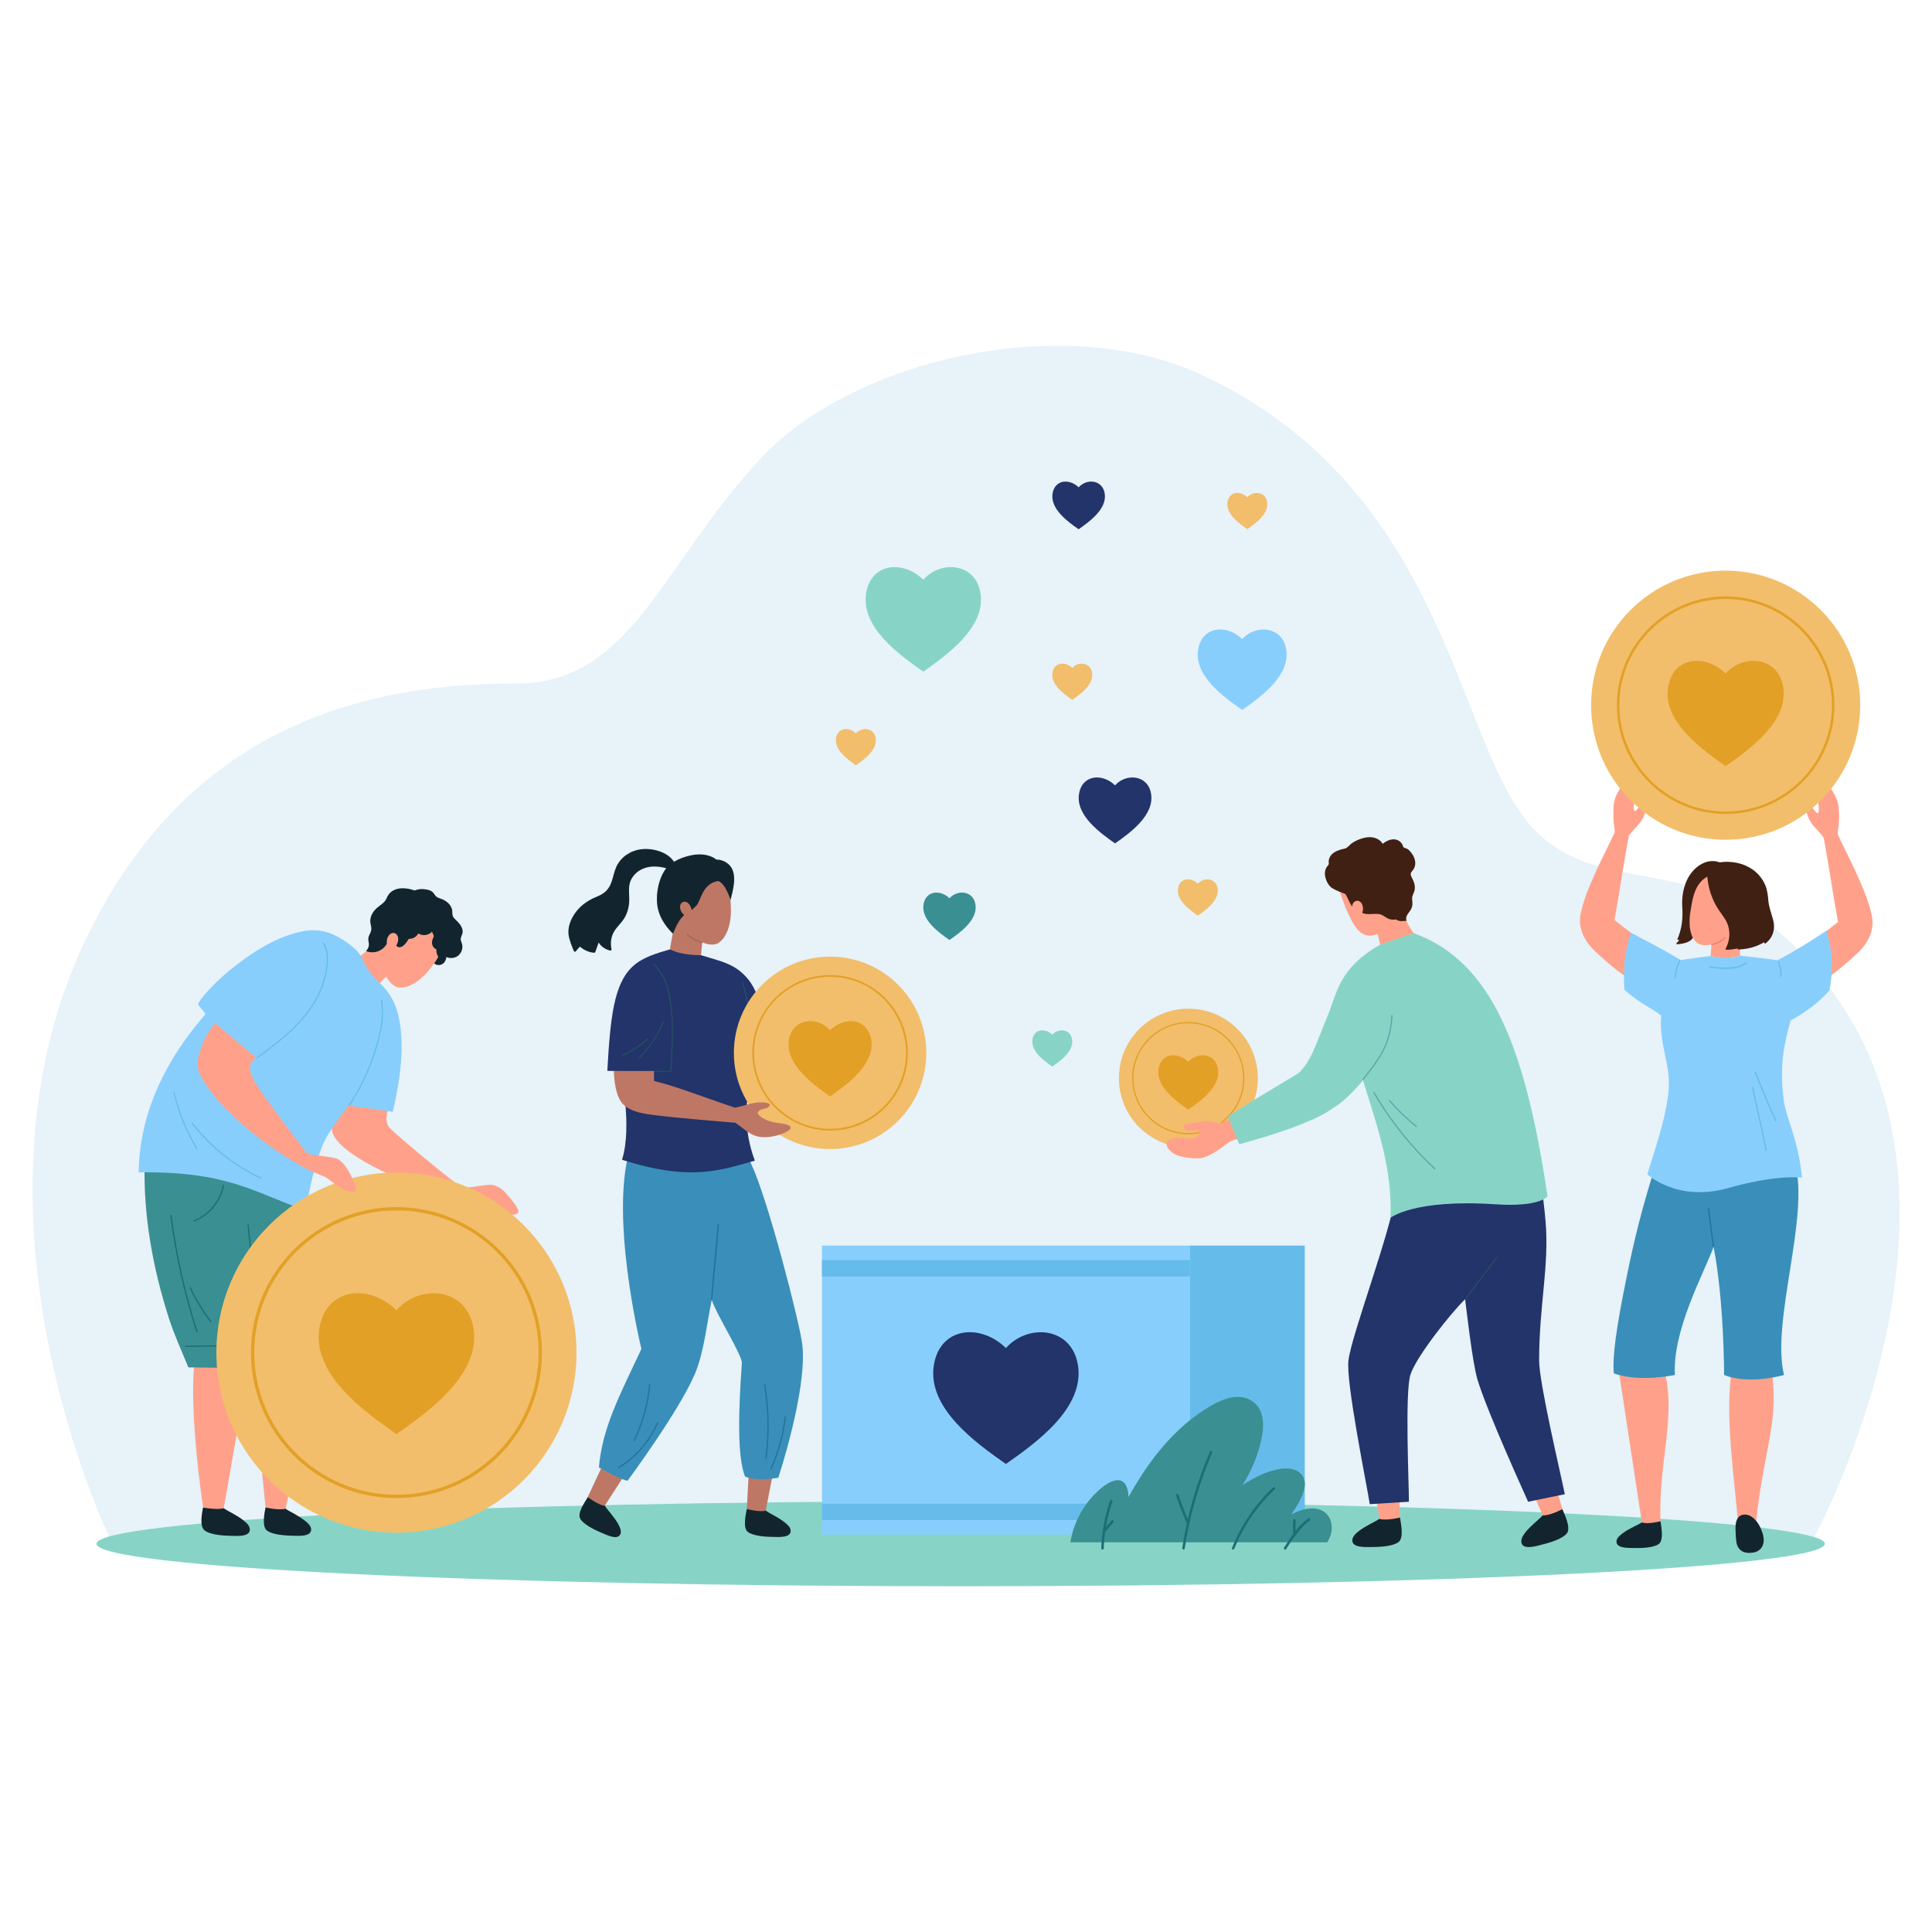 <?xml version="1.0" encoding="UTF-8"?>
<svg xmlns="http://www.w3.org/2000/svg" xmlns:xlink="http://www.w3.org/1999/xlink" version="1.0" id="Layer_1" x="0px" y="0px" viewBox="0 0 2000 2000" style="enable-background:new 0 0 2000 2000;" xml:space="preserve">
<style type="text/css">
	.st0{opacity:0.41;fill:#C4DEF0;}
	.st1{fill:#87D4C7;}
	.st2{fill:#88CEFC;}
	.st3{fill:#65BCEB;}
	.st4{fill:#22346A;}
	.st5{fill:#3A8F92;}
	.st6{fill:#F2BE6B;}
	.st7{fill:#1C6F73;}
	.st8{fill:#FFA18A;}
	.st9{fill:#12252E;}
	.st10{fill:#398FB9;}
	.st11{fill:#F17F68;}
	.st12{fill:#402013;}
	.st13{fill:#20759E;}
	.st14{fill:#E2A027;}
	.st15{fill:#254D62;}
	.st16{fill:#61A5A8;}
	.st17{fill:#BF7765;}
	.st18{fill:#A36556;}
</style>
<g>
	<path class="st0" d="M114.4,1593.9c0,0-165-337.7-23.2-626.5c76.4-155.6,210.2-260.8,442-259.7c121.1,0.5,151.4-123.6,255.3-234.2   c95.3-101.4,311.8-151.5,453.9-86.1c260,119.6,264,388.5,346.5,472.1c82.5,83.7,204.9-1.6,323.8,190.8   c139.2,225.3-36.1,543.7-36.1,543.7H114.4z"></path>
	<path class="st1" d="M1889.1,1598.1c0,24.3-400.5,44-894.6,44c-494,0-894.6-19.7-894.6-44c0-24.3,400.5-43.9,894.6-43.9   C1488.6,1554.2,1889.1,1573.8,1889.1,1598.1z"></path>
	<g>
		<g>
			<rect x="850.9" y="1289.4" class="st2" width="380.8" height="299.3"></rect>
			<rect x="1231.6" y="1289.4" class="st3" width="119.1" height="299.3"></rect>
		</g>
		<path class="st4" d="M1115.9,1413.3c-6.3-39.8-51.5-43.6-74.6-17.8c-26.4-25.9-68.3-22-74.6,17.8c-7,44.2,43.3,80.3,74.6,102.2    C1072.6,1493.6,1122.9,1457.6,1115.9,1413.3z"></path>
		<g>
			<rect x="850.9" y="1304.5" class="st3" width="380.8" height="17"></rect>
			<rect x="850.9" y="1556.6" class="st3" width="380.8" height="17"></rect>
		</g>
	</g>
	<path class="st5" d="M1009.8,936.3c-2.3-14.3-18.6-15.7-26.9-6.4c-9.5-9.3-24.6-7.9-26.9,6.4c-2.5,15.9,15.6,28.9,26.9,36.8   C994.2,965.2,1012.3,952.2,1009.8,936.3z"></path>
	<path class="st4" d="M1191.6,821.9c-3.1-19.9-25.8-21.8-37.3-8.9c-13.2-12.9-34.2-11-37.3,8.9c-3.5,22.1,21.7,40.2,37.3,51.2   C1169.9,862.1,1195.1,844,1191.6,821.9z"></path>
	<path class="st2" d="M1331.5,672.5c-3.8-24.3-31.5-26.6-45.6-10.9c-16.1-15.8-41.7-13.4-45.6,10.9c-4.3,27,26.4,49,45.6,62.4   C1305.1,721.5,1335.8,699.5,1331.5,672.5z"></path>
	<path class="st1" d="M1015,614.2c-5-31.6-40.9-34.6-59.2-14.1c-21-20.5-54.2-17.5-59.2,14.1c-5.5,35.1,34.3,63.7,59.2,81.1   C980.6,677.8,1020.5,649.3,1015,614.2z"></path>
	<path class="st4" d="M1143.6,510.9c-2.3-14.4-18.7-15.8-27-6.4c-9.6-9.4-24.7-8-27,6.4c-2.5,16,15.7,29.1,27,37   C1127.9,539.9,1146.1,526.9,1143.6,510.9z"></path>
	<path class="st1" d="M1109.8,1076c-1.7-10.9-14.2-12-20.5-4.9c-7.3-7.1-18.8-6.1-20.5,4.9c-1.9,12.2,11.9,22.1,20.5,28.1   C1097.9,1098.1,1111.7,1088.2,1109.8,1076z"></path>
	<path class="st6" d="M1130.5,696.4c-1.7-10.9-14.2-12-20.5-4.9c-7.3-7.1-18.8-6.1-20.5,4.9c-1.9,12.2,11.9,22.1,20.5,28.1   C1118.6,718.5,1132.5,708.6,1130.5,696.4z"></path>
	<path class="st6" d="M1311.7,519.7c-1.7-10.9-14.2-12-20.5-4.9c-7.3-7.1-18.8-6.1-20.5,4.9c-1.9,12.2,11.9,22.1,20.5,28.1   C1299.8,541.8,1313.7,531.9,1311.7,519.7z"></path>
	<path class="st6" d="M1260.5,919.7c-1.7-10.9-14.2-12-20.5-4.9c-7.3-7.1-18.8-6.1-20.5,4.9c-1.9,12.2,11.9,22.1,20.5,28.1   C1248.6,941.8,1262.4,931.9,1260.5,919.7z"></path>
	<path class="st6" d="M906.5,764.1c-1.7-10.9-14.2-12-20.5-4.9c-7.3-7.1-18.8-6.1-20.5,4.9c-1.9,12.2,11.9,22.1,20.5,28.1   C894.6,786.2,908.4,776.3,906.5,764.1z"></path>
	<g>
		<path class="st5" d="M1374,1596.6c1.7-2.8,3.1-5.7,3.9-9c2-8.2,0.1-17.5-7.1-22.5c-6.9-4.8-16.2-4.2-23.8-1.7    c-3.6,1.1-7,2.7-10.3,4.5c3.2-4.7,6.2-9.5,8.8-14.5c4.4-8.4,8.8-19.9,1-27.9c-6-6.1-15.9-6-23.7-4.5c-10.3,2.1-20.4,6.7-29.5,12    c-2.4,1.4-4.8,3-7.2,4.6c6.9-11,12.5-22.8,16.4-35.2c5.1-16.2,10.6-41.4-6.9-52.4c-17.5-11-40.4,3.4-54.7,13.4    c-17.4,12.2-32.4,27.4-45.4,44.3c-10.2,13.3-19.2,27.4-27.3,42.1c0-4-0.7-7.8-2.2-11.3c-5.3-11.8-18.4-4.2-25.3,1.4    c-17.3,14.1-29.1,34.7-32.7,56.7H1374z"></path>
		<path class="st7" d="M1252.6,1502.6c-13.8,31.9-23.4,65.5-28.7,99.8c-0.3,1.7,2.3,2.4,2.5,0.7c5.2-34.1,14.7-67.5,28.4-99.2    C1255.5,1502.4,1253.2,1501.1,1252.6,1502.6L1252.6,1502.6z"></path>
		<path class="st7" d="M1317.9,1539.8c-18.6,17.6-33.1,39-42.6,62.7c-0.6,1.6,1.9,2.2,2.5,0.7c9.3-23.3,23.6-44.3,41.9-61.6    C1321,1540.5,1319.1,1538.7,1317.9,1539.8L1317.9,1539.8z"></path>
		<path class="st7" d="M1354.6,1571.8c-10.8,7-18.7,19.6-25.4,30.4c-0.9,1.4,1.4,2.8,2.3,1.3c3.5-5.7,7.3-11.2,11.5-16.5    c3.8-4.8,7.7-9.5,12.9-12.9C1357.3,1573.2,1356,1570.9,1354.6,1571.8L1354.6,1571.8z"></path>
		<path class="st7" d="M1149.1,1553.6c-5.5,15.9-8.5,32.4-9.1,49.2c0,1.7,2.6,1.7,2.6,0c0.6-16.6,3.6-32.8,9-48.5    C1152.2,1552.7,1149.7,1552,1149.1,1553.6L1149.1,1553.6z"></path>
		<path class="st7" d="M1217.4,1548.3c3.4,9.8,7.2,19.4,11.4,28.9c0.7,1.5,3,0.2,2.3-1.3c-4.1-9.3-7.9-18.7-11.1-28.3    C1219.4,1546,1216.9,1546.6,1217.4,1548.3L1217.4,1548.3z"></path>
		<path class="st7" d="M1338.7,1573.9c-0.3,4.7-0.3,9.3,0.2,14c0.2,1.7,2.8,1.7,2.6,0c-0.4-4.7-0.5-9.3-0.2-14    C1341.5,1572.3,1338.8,1572.3,1338.7,1573.9L1338.7,1573.9z"></path>
		<path class="st7" d="M1150.7,1573.9c-2.6,3.2-5.3,6.3-7.9,9.5c-1.1,1.3,0.8,3.2,1.9,1.9c2.6-3.2,5.3-6.3,7.9-9.5    C1153.6,1574.5,1151.8,1572.6,1150.7,1573.9L1150.7,1573.9z"></path>
	</g>
	<g>
		<g>
			<path class="st8" d="M1636.3,945.8c3.1-15.1,9.8-30.3,16.1-44.3c6-13.5,13.2-26.6,19.2-40c0-3-0.8-7.1-1.1-10.5     c-0.4-4.9-0.4-11.6-0.1-16.6c0.4-9.3,6.2-18,10.2-22.7c4.4-5.3,10.8-9.4,13.1-6.6c4.8,5.9-5.1,28.8-1.8,34.2     c1.4,3,10.5-13.5,12.6-10.9c2.7,3.4-2.5,16.2-4.3,19.5c-3.2,5.9-10.3,11.6-14,17.2c-5.6,29.2-9.5,58-14.9,87.3     c10.7,8.7,21.8,16.9,33.1,24.7l-4.3,46.2c-21.1-15.2-29.1-19.9-49-38.6C1638.8,973,1633.5,959.4,1636.3,945.8z"></path>
			<g>
				<path class="st8" d="M1720.4,1409.8c17.7,53.7-4.6,100.4-1.3,169.1l-18.9,0.8l-26.7-175.3L1720.4,1409.8z"></path>
				<path class="st9" d="M1673.4,1595.7c-0.3,7.2,11.9,6.7,18,6.8c7.6,0.2,20-0.1,25.7-4.1c5.6-3.9,2.5-19.2,1.8-23.6      c0,0-13,3.4-19.3,1.2c-2.7,1.8-6,3.2-8.9,4.7c-3.8,2-7.5,3.9-10.9,6.5C1677,1589.3,1673.5,1592,1673.4,1595.7z"></path>
			</g>
			<g>
				<path class="st8" d="M1798.9,1575.1l19,0.3c8-76.7,25.1-104.7,15.3-162h-39.8C1784.3,1465.5,1796.6,1536.1,1798.9,1575.1z"></path>
				<path class="st9" d="M1796.6,1583.2c0.1,4.5,0.3,9.2,1,13.7c0.6,3.7,2.7,7.2,6.1,9.1c3.3,1.8,7.8,1.8,11.4,1.2      c3.7-0.6,7.1-2.7,9-6c3.4-6.1,1.1-13.7-1.8-19.9c-3.8-8.3-10-12.7-14.1-13.3c-3.4-0.5-7.1,0.4-9,3.2      C1796.8,1574.7,1796.5,1579.1,1796.6,1583.2z"></path>
			</g>
			<path class="st10" d="M1784.8,1423.4c0,0,0-77.1-10.9-132.6c-10.3,28-42.5,85.6-40.1,132.6c-42.1,7.9-63.2-1.8-63.2-1.8     c-1.5-17.2,2.4-46.6,13.6-101.2c6.5-31.8,15.1-70.1,32.6-123.1l141.2,6.9c15.8,54.6-24.8,163.4-11.2,219.2     C1846.7,1423.4,1811.2,1433.9,1784.8,1423.4z"></path>
			<path class="st8" d="M1937.7,948c-3.1-15.1-9.8-30.3-16.1-44.3c-6-13.5-13.2-26.6-19.2-40.1c0-3,0.8-7.1,1.1-10.5     c0.4-4.9,0.4-9.9,0.1-14.9c-0.4-9.3-4.6-16.7-9.8-24.2c-1.9-2.7-8.1-11.8-12.8-6.6c-5.1,5.7,4.5,28.6,1.1,34     c-1.4,3-10.5-13.5-12.6-10.9c-2.7,3.4,2.5,16.2,4.3,19.4c3.2,5.9,10.3,11.6,14,17.2c5.6,29.2,9.5,58,14.9,87.3     c-10.7,8.7-21.8,16.9-33.1,24.7l4.3,46.1c21.1-15.2,29.1-19.9,49-38.6C1935.2,975.1,1940.5,961.5,1937.7,948z"></path>
			<path class="st2" d="M1681.6,1024.6c16.9,15.1,29,19.2,38,26.7c-2.5,32.5,11.8,52.2,7.1,83.7c-3.3,21.9-7,35.1-21.4,80.6     c0,0,30.6,29.2,83.5,14.3c51.3-14.5,76.6-10.8,76.6-10.8c-3.8-40-16.7-62.2-18.9-80.2c-4.3-35-0.5-54.7,7.1-82.5     c0,0,23.8-12.1,40.1-31c0,0,7.7-31.1-3.2-61.9c-15.7,10.7-32.6,21.1-50.3,30.5c-7.2-1.1-38.9-4.7-38.9-4.7     c-10.8,3.8-30.5,0.3-30.5,0.3c-4.2,0.7-23.5,2.8-30.6,4.4c-18.1-10.9-33.7-18.7-51.6-28.4     C1678.4,990.7,1681.6,1024.6,1681.6,1024.6z"></path>
			<path class="st8" d="M1801.3,989.2c0,0-0.6-17.4-0.6-27.1c0,0-3.4-4.2-3.3-10.5c-0.6,0-13.2-46-20.1-46.2     c-15.1-0.4-18.7,6.8-22,15.1c-2.1,5.2-3.1,10.9-4.8,18.4c-3.6,15.7-1.5,29.9,5.8,36.7c3.8,3.5,10.9,3.3,15.4,1.9l-0.8,11.9     C1770.8,989.5,1786.4,993.8,1801.3,989.2z"></path>
			<path class="st11" d="M1772,977.3c4.9-1.4,9.6-3.5,13.3-7c0.6-0.6,1.5,0.3,0.9,0.9c-3.8,3.7-8.8,5.9-13.9,7.4     C1771.5,978.7,1771.2,977.5,1772,977.3L1772,977.3z"></path>
			<path class="st3" d="M1734.7,1012.3c0.5-5.9,1.9-12,4.9-17.4c0.5-0.9-0.6-1.6-1.1-0.7c-3.1,5.6-4.5,12-5.1,18.2     C1733.3,1013.4,1734.7,1013.3,1734.7,1012.3L1734.7,1012.3z"></path>
			<path class="st3" d="M1840.2,995.7c1.9,4.7,3.1,9.7,2.6,14.8c-0.1,0.8,1.2,1,1.3,0.2c0.6-5.3-0.7-10.6-2.7-15.5     C1841.1,994.5,1839.9,995,1840.2,995.7L1840.2,995.7z"></path>
			<path class="st12" d="M1736,977.5c4.9-0.3,13.7-1.5,16.5-6.8c0,0-1.6-2.4-2.8-8.4c-0.8-4-0.8-11.9-0.2-15.9     c2.4-13.9,3.8-31.2,17.9-38.9c1,12.5,5.1,24.6,12.2,35c3.9,5.7,8.2,10.6,9.8,17.5c1.8,7.6,0.6,15.4-3.1,22.2     c-0.2,0.4,0.1,1,0.6,1c2.4,0,4.8-0.2,7.1-0.5c0.7-0.1,5-1.1,5-0.4c0,0.3,0.3,0.7,0.7,0.6c5.1-0.2,10-0.9,14.9-2.4     c2.1-0.6,4.2-1.4,6.2-2.3c1.3-0.6,2.6-1.2,3.8-1.9c1.3-0.7,1.6-1.4,2,0c0.1,0.4,0.6,0.6,0.9,0.4c8.1-6,10.6-15.4,7.9-24.9     c-1.8-6.5-4.1-12.4-4.8-19.3c-0.5-5.5-1-10.9-3.1-16c-7.8-18.7-28.2-26.6-47.3-23.8c-14.4-5.3-28.5,6-34.2,19.1     c-3.9,8.8-5.1,18-4.5,27.5c0.7,11.4-0.4,22.2-5,32.8c-0.2,0.5,0.1,1,0.7,0.9c0.5-0.1,0.9-0.2,1.3-0.3c-0.8,1.3-1.7,2.5-2.9,3.6     C1735.1,976.7,1735.4,977.5,1736,977.5z"></path>
			<path class="st3" d="M1816.4,1110c-0.3-0.8,0.8-1.4,1.2-0.6c7.2,18.2,15.8,38.6,21.3,50.5c0.3,0.8-0.8,1.4-1.2,0.6     C1832.6,1149.7,1822.8,1126.3,1816.4,1110z"></path>
			<path class="st3" d="M1813.8,1126.4c-0.2-0.8,1.1-1.2,1.3-0.4c3.8,16.9,10.6,49.6,14,64.7c0.2,0.8-1.1,1.2-1.3,0.4     C1824.6,1176.6,1817.1,1140.9,1813.8,1126.4z"></path>
			<path class="st3" d="M1808.2,997.2c-4.7,3.8-10.6,5.1-16.5,5.6c-7.5,0.6-15,0.1-22.3-1.3c-0.8-0.2-0.5-1.4,0.3-1.3     c6.8,1.3,13.7,1.8,20.6,1.3c6-0.4,12.2-1.5,17-5.3C1807.9,995.7,1808.9,996.6,1808.2,997.2L1808.2,997.2z"></path>
			<path class="st13" d="M1773,1289.9c-1.3-10.3-3.2-24.3-5.1-39c-0.1-0.8,1.2-0.9,1.3-0.1c2.2,16.7,3.7,28.4,5.1,39     C1774.5,1290.6,1773.1,1290.7,1773,1289.9L1773,1289.9z"></path>
		</g>
		<g>
			<g>
				<path class="st6" d="M1925.7,730c0,76.9-62.3,139.3-139.3,139.3c-76.9,0-139.3-62.4-139.3-139.3c0-76.9,62.4-139.3,139.3-139.3      C1863.3,590.8,1925.7,653.1,1925.7,730z"></path>
				<path class="st14" d="M1786.4,842.6c-62.1,0-112.6-50.5-112.6-112.6c0-62.1,50.5-112.6,112.6-112.6      c62.1,0,112.6,50.5,112.6,112.6C1899,792.1,1848.5,842.6,1786.4,842.6z M1786.4,620.1c-60.7,0-110,49.3-110,110      s49.3,110,110,110c60.7,0,110-49.3,110-110S1847.1,620.1,1786.4,620.1z"></path>
			</g>
			<path class="st14" d="M1846,711.4c-5-31.8-41.2-34.9-59.6-14.2c-21.1-20.7-54.6-17.6-59.6,14.2c-5.6,35.4,34.6,64.2,59.6,81.7     C1811.4,775.6,1851.6,746.8,1846,711.4z"></path>
		</g>
	</g>
	<g>
		<g>
			<g>
				<path class="st6" d="M1302.1,1116.1c0,39.7-32.2,71.9-71.9,71.9c-39.7,0-71.9-32.2-71.9-71.9c0-39.7,32.2-71.9,71.9-71.9      C1269.9,1044.2,1302.1,1076.4,1302.1,1116.1z"></path>
				<path class="st14" d="M1230.1,1174.2c-32.1,0-58.1-26.1-58.1-58.1c0-32,26.1-58.1,58.1-58.1s58.1,26.1,58.1,58.1      C1288.3,1148.2,1262.2,1174.2,1230.1,1174.2z M1230.1,1059.3c-31.3,0-56.8,25.5-56.8,56.8c0,31.3,25.5,56.8,56.8,56.8      c31.3,0,56.8-25.5,56.8-56.8C1286.9,1084.8,1261.5,1059.3,1230.1,1059.3z"></path>
			</g>
			<path class="st14" d="M1260.9,1106.5c-2.6-16.4-21.3-18-30.8-7.3c-10.9-10.7-28.2-9.1-30.8,7.3c-2.9,18.3,17.9,33.1,30.8,42.2     C1243.1,1139.6,1263.8,1124.7,1260.9,1106.5z"></path>
		</g>
		<g>
			<g>
				<path class="st8" d="M1386.4,921.1c1.9,6.3,9.8,30.6,19,41.2c9.3,10.7,20.4,4.5,20.4,4.5c1.4,2.5,3.5,14.2,3.5,14.2      c12.6-1.3,35-13.8,35-13.8c-6.1-7.2-16.1-29.5-16.1-29.5C1424.1,915.6,1386.4,921.1,1386.4,921.1z"></path>
				<path class="st12" d="M1460.4,882.1c-1.3-1.6-2.8-3.1-4.7-3.9c-0.4-0.2-2-0.4-2.3-0.7c-1.2-0.9-1-2.1-1.7-3.3      c-5-8.2-14.2-5.7-20.4-0.7c-3.2-5.6-10-7.5-16.3-6.7c-4.3,0.6-8.5,2.1-12.3,4.1c-1.7,0.9-3.3,1.9-4.7,3.2      c-2,1.7-3.4,3.9-6.1,4.4c-7,1.5-15.1,4.1-16.4,12.4c-0.2,1.3,0.3,2.8-0.1,3.9c-0.4,1.3-1.9,2.3-2.5,3.6      c-1.6,3.2-1.7,6.8-0.8,10.2c1.1,4.1,3.4,8.5,7,10.8c4.1,2.6,9.1,4.2,13.7,6.1c1.8,2.8,2.9,6,4.5,9c1.5,2.9,4.2,7,7.9,6.9      c2,2.4,4.8,4.1,8.1,4.6c4.8,0.8,9.6-0.4,14.4,0.3c3.1,0.5,5.2,2.3,7.9,3.9c1.8,1.1,3.8,1.7,5.9,1.8c1.2,0.1,2.4,0,3.6-0.2      c2.2,1.5,4.9,2.2,8.1,1.5c0.3-0.1,2.8,0.3,2.7-0.1c-1-4.1,1.1-6.7,3.2-9.5c1.3-1.6,2.2-3.5,2.7-5.5c0.5-2.3,0.4-4.3,0.1-6.5      c-0.5-3.9,1-5.6,2.1-8.8c1.5-4.5,0.2-9-1.8-13.1c-0.9-1.9-2.4-3.8-1.6-6.2c0.4-1.1,1.5-2.1,2.2-3.1c1.2-1.7,2-3.5,2.2-5.7      C1465.5,890.2,1463.3,885.6,1460.4,882.1z"></path>
				<path class="st8" d="M1410.9,939.5c0.5,4.7-1.7,8.7-4.8,9c-3.1,0.3-6-3.2-6.4-7.9s1.8-7.8,4.8-8.1      C1407.6,932.1,1410.4,934.8,1410.9,939.5z"></path>
			</g>
			<path class="st8" d="M1282.3,1152.6c0,0-12.2,8.6-18,9.7c-5.9,1.1-11.8-3.8-21.1-1.3c-9.4,2.4-20,1.1-17.5,6.5     c3.2,7,16.5-0.9,15.9,5.3c-0.3,3.3-3.5,6.6-14.6,5.4c-6.4-0.7-12.3-0.5-16.3,1.8c-7.9,4.5,1.4,13.2,6.4,15.4     c8.6,3.7,23.1,4.4,27.7,3.2c9.5-2.6,18.9-9.8,26.7-15.7c6.4-4.4,15.1-4.1,19.9-5.7L1282.3,1152.6z"></path>
			<g>
				<polygon class="st8" points="1449.4,1575 1428.7,1576.3 1420,1526 1447.7,1524.6     "></polygon>
				<path class="st9" d="M1399.9,1594.5c-0.2,7.8,13.2,7,19.8,7c8.3,0,21.9-0.6,28-5.1c6-4.4,2.3-20.7,1.5-25.5      c0,0-14.2,3.7-21.3,1.4c-2.9,2-6.5,3.7-9.6,5.4c-4.1,2.3-8.2,4.5-11.8,7.4C1403.6,1587.4,1400,1590.5,1399.9,1594.5z"></path>
			</g>
			<g>
				<polygon class="st8" points="1618.5,1566.3 1598.7,1572.5 1578.3,1525.7 1604.8,1517.7     "></polygon>
				<path class="st9" d="M1575,1597c1.7,7.6,14.5,3.7,20.9,2.1c8.1-2,21.1-5.8,26-11.6c4.8-5.7-2.6-20.7-4.6-25.2      c0,0-12.9,6.9-20.3,6.4c-2.3,2.7-5.5,5.1-8.1,7.5c-3.4,3.2-6.8,6.3-9.7,9.9C1576.9,1589.2,1574.1,1593.1,1575,1597z"></path>
			</g>
			<path class="st4" d="M1516.7,1344.9c0.8,6.1,7.5,65.9,12.8,83.3c10.5,34.6,50.5,121.9,52.4,126.4l38-7.8     c-5.2-25.3-26.6-115.3-26.6-138.4c0-57.7,10.7-98.3,6.6-144.7c-1.2-14-2.9-28-5.3-41.9l-148.7,10c-6.8,46-46.7,149.2-50,176.6     c-2.7,22.2,18.2,124.6,22.1,148.7l40.5-2.5c0.1-17.1-4.4-113.9,1.7-132C1466.3,1404.4,1501.3,1359.9,1516.7,1344.9z"></path>
			<path class="st1" d="M1463.5,966l-34.7,11.9c-43.2,24.5-44.5,50-54.5,73.8c-12.2,29.1-16.7,47-30.5,59.5     c-18.1,11.1-59.1,35.1-72.7,44.8l11.8,28.5c28.9-7.8,78-22.8,96.9-37.4c15.2-8.6,31.1-28.8,31.1-28.8     c15.1,48.4,30.7,92.2,28.5,142.4c0,0,24-19.7,108.9-14c45.9,3.1,53.7-8.3,53.7-8.3C1578.7,1081.8,1543.5,995.1,1463.5,966z"></path>
			<path class="st15" d="M1518.2,1344.4c10.6-14,21.1-28.1,31.7-42.1c0.5-0.7-0.6-1.3-1.1-0.7c-10.5,14-21.1,28.1-31.7,42.1     C1516.5,1344.4,1517.7,1345.1,1518.2,1344.4L1518.2,1344.4z"></path>
			<path class="st16" d="M1411.6,1117.8c18-23,28.1-36.1,30-66.4c0.1-0.8-1.3-0.8-1.3,0c-1.9,29.9-11.8,42.7-29.6,65.4     C1410.2,1117.5,1411.1,1118.5,1411.6,1117.8L1411.6,1117.8z"></path>
			<path class="st16" d="M1421.7,1131.3c17.1,29.3,38.3,55.9,63.1,79c0.6,0.6,1.6-0.3,0.9-0.9c-24.7-23-45.9-49.6-62.9-78.8     C1422.4,1129.9,1421.3,1130.6,1421.7,1131.3L1421.7,1131.3z"></path>
			<path class="st16" d="M1437.9,1139.7c8.5,9.8,17.8,18.7,27.9,26.9c0.6,0.5,1.6-0.4,0.9-0.9c-10.1-8.1-19.4-17.1-27.9-26.9     C1438.2,1138.1,1437.3,1139,1437.9,1139.7L1437.9,1139.7z"></path>
		</g>
	</g>
	<g>
		<path class="st17" d="M760,1088.6c0.1,7.9-0.2,12.1,0.4,19.9c0.4,5.7,1.6,11.2,5.1,15.5c7.1,8.6,18.9,9.9,28.5,11.2    c27.3,3.4,54.8,5.5,82.1,8.1c7.3,4.8,14.3,10.2,22.3,13.3c10.6,4,35-3.9,33.6-10.1c-0.9-3.8-16.8-2.8-23.7-5.5c-5-1.9-8.9-6-9.7-8    c0.5-2,3.2-3.4,5.3-3.3c3.8,0.1,7.2-1.8,6.5-4c-0.4-1.3-4.9-2-6.4-2.4c-9.8-2.2-19,2.5-28.4,4.3c-15.4-5.5-30.9-11.1-46.3-16.6    c-11.6-4.2-23.3-8.2-35.2-11c0-3.5,0-7-0.1-10.5C786.8,1089.8,760,1088.6,760,1088.6z"></path>
		<g>
			<polygon class="st17" points="606.8,1553.2 624,1561.9 649.7,1522.1 626.6,1510.8    "></polygon>
			<path class="st9" d="M639.8,1577.4c-2.1-3.8-4.8-7.2-7.4-10.5c-2-2.6-4.5-5.3-6.2-8.1c-6.8-0.7-17.6-8.9-17.6-8.9     c-2.4,3.8-11.5,16.4-7.9,22.4c3.6,6,15,11.5,22.1,14.5c5.7,2.4,16.8,7.9,19.5,1.2C643.5,1584.3,641.5,1580.4,639.8,1577.4z"></path>
		</g>
		<g>
			<polygon class="st17" points="772.9,1565.8 792,1567.4 801,1520.9 775.4,1519.1    "></polygon>
			<path class="st9" d="M812.4,1576c-3.4-2.7-7.1-4.9-10.8-7c-2.8-1.6-6.2-3.2-8.8-5.2c-6.5,1.9-19.7-1.7-19.7-1.7     c-0.8,4.4-4.5,19.5,1,23.7c5.6,4.3,18.2,5.1,25.9,5.2c6.2,0.1,18.5,1.1,18.5-6.2C818.5,1581,815.1,1578.2,812.4,1576z"></path>
		</g>
		<path class="st10" d="M620,1519.1c0,0,23.7,13.4,29.7,13.7c0,0,52.8-71.3,69.4-110c9.8-22.9,12.4-52.2,17.7-77.1    c4.9,15.3,31.8,57.4,31.2,65.5c-3.8,51.3-4.7,96.9,3.2,117.3c0,0,10.9,5.5,34.5,1.2c0,0,30.1-90.7,24.9-137.4    c-2.5-22-35.7-151.1-52.7-186.7l-8.9-22.2c-9.5,0.7-86.9,0.8-114.6-0.7c-26,68.6,9.6,213.7,9.6,213.7    C641.9,1443.5,623.4,1478,620,1519.1z"></path>
		<path class="st4" d="M628.7,1108.5c3.1-54.9,6.7-89.8,26.1-107.9c10.3-9.7,25.3-13.9,38.7-17.8l32.2,6    c21.1,6.6,35.8,8.7,49.3,25.6c12.4,15.7,20.4,50.1,23.6,79.9c-7.9,2.2-13.3,3.4-17.3,4.9c-2.3,14.7-18.1,53.6,0.1,102.3    c-36.7,10.3-66.8,21.5-137.5-0.9c11-34.4-1.5-91.7-1.5-91.7L628.7,1108.5z"></path>
		<path class="st17" d="M725.7,988.7l1.3-13.3c4.6,2.3,12.2,3.8,16.9,0.6c9-6,13.7-21,12.6-38.4c-0.5-8.3-0.2-13.5-2.1-19    c-4.2-4.4-11.8-7.4-28-9.6c-7.5-1-21.9,34.3-22.5,34.1c-1,6.7-5.4,10.7-5.4,10.7c-1.7,10.3-5,28.9-5,28.9    C706.4,989.5,725.7,988.7,725.7,988.7z"></path>
		<path class="st13" d="M736,1344.8c2-25.7,4.1-44.5,6.9-77.4c0.1-0.9,1.4-0.6,1.3,0.3c-1.8,25.3-4.6,51.2-6.9,77.4    C737.2,1345.9,735.9,1345.6,736,1344.8L736,1344.8z"></path>
		<path class="st13" d="M681.5,1472.7c-8.3,19.5-22.6,36.1-40.7,47.1c-0.7,0.4-1.5-0.6-0.8-1.1c17.9-10.9,32.1-27.3,40.3-46.6    C680.6,1471.3,681.9,1471.9,681.5,1472.7L681.5,1472.7z"></path>
		<path class="st13" d="M655.9,1490.9c8.8-18,14.2-37.5,16-57.5c0.1-0.9,1.4-0.9,1.3,0c-1.8,20.2-7.3,39.9-16.2,58.2    C656.7,1492.4,655.5,1491.7,655.9,1490.9L655.9,1490.9z"></path>
		<path class="st13" d="M797.5,1520.5c7.6-17.1,12.6-35.3,14.8-53.9c0.1-0.9,1.4-0.8,1.3,0c-2.2,18.9-7.3,37.2-15,54.6    C798.3,1522,797.2,1521.3,797.5,1520.5L797.5,1520.5z"></path>
		<path class="st13" d="M792.2,1509.7c3.3-25.3,2.9-50.9-1.3-76.1c-0.1-0.8,1.1-1.2,1.3-0.4c4.2,25.3,4.7,51,1.4,76.5    C793.4,1510.5,792.1,1510.5,792.2,1509.7L792.2,1509.7z"></path>
		<path class="st15" d="M677.6,1108.5c5.6,0,11.2,0.1,16.8-0.1c0.9,0,0.9,1.3,0,1.3c-5.6,0.2-11.2,0.1-16.8,0.1    C676.8,1109.8,676.8,1108.5,677.6,1108.5L677.6,1108.5z"></path>
		<path class="st15" d="M677.6,997.6c5.5,6.4,10.4,13.4,13.1,21.5c3,9.1,4.2,19.1,5.1,28.6c1.8,20.5,0.6,41-0.6,61.5    c-0.1,0.9-1.4,0.9-1.3,0c1.1-18.8,2.2-37.7,1-56.6c-0.7-9.7-1.8-19.6-4.2-29c-2.5-9.6-7.6-17.6-14-25    C676.1,997.9,677,996.9,677.6,997.6L677.6,997.6z"></path>
		<path class="st15" d="M780.1,1096.9c-0.3-27-4.3-53.6-12.1-79.5c-0.3-0.8,1-1.2,1.3-0.4c7.9,25.9,11.9,52.7,12.2,79.8    C781.4,1097.7,780.1,1097.7,780.1,1096.9L780.1,1096.9z"></path>
		<path class="st15" d="M687.1,1057.9c-5.5,14-13.9,26.8-24.6,37.3c-0.6,0.6-1.6-0.3-0.9-0.9c10.6-10.3,18.9-22.9,24.3-36.7    C686.1,1056.7,687.4,1057.1,687.1,1057.9L687.1,1057.9z"></path>
		<path class="st15" d="M670.7,1076.2c-7.7,6.9-16.4,12.6-25.8,16.9c-0.8,0.4-1.5-0.8-0.7-1.2c9.3-4.2,17.9-9.8,25.6-16.7    C670.4,1074.7,671.4,1075.6,670.7,1076.2L670.7,1076.2z"></path>
		<path class="st9" d="M592.7,949.4c5.6-10.3,14.7-17,25.4-21.3c7.7-3.1,12.3-7.4,15-15.3c1.8-5.2,2.7-10.7,5-15.7    c4.6-9.9,14.5-16.5,25.2-17.9c11.6-1.6,27.7,2.4,34.4,12.9c5.1-3.1,11-5.2,16.8-6.5c9.3-2.1,19.5-1.6,27.1,4.2    c5.4,0.1,10.4,2.2,14.1,6.4c8.4,9.4,2.2,28.8,0.5,35.4c-0.9-3-7.2-21.1-14.7-19.2c-15,3.8-15.9,20.4-20.8,25.3    c-5.5,5.5-7.1,6.1-7.2,5.9c-8.7,4.6-12.9,13.2-16.4,22.1c-0.2,0.4-0.7,0.7-1.1,0.3c-8.1-8.3-14.5-18.1-15.7-29.9    c-1.2-11.4,1.3-24.9,7.5-34.7c0.6-0.9,1.2-1.8,1.9-2.6c-9.1-2.5-19-2.9-27.4,2.2c-4.6,2.8-8.3,7-10,12.1c-1.8,5.5-1,11.5-0.9,17.2    c0.1,8.8-2.1,17-7.7,23.9c-3.2,3.9-6.8,7.4-9,12c-2.4,5.1-2.8,10.7-1.7,16.2c0.2,1-0.6,1.9-1.6,1.6c-3-0.8-8.4-2.9-11.7-8.3    l-3.4,9.7c-0.2,0.6-0.8,1-1.4,0.9c-8.9-0.8-14.4-6.3-14.4-6.3c-1.3,0.9-3.2,3.2-4.4,4.8c-0.5,0.7-1.6,0.6-2-0.2    c-2.3-5.4-5.1-12.3-5.6-17.8C588,960.8,589.7,954.9,592.7,949.4z"></path>
		<path class="st17" d="M704.9,942.9c1.9,4.2,5.7,6.6,8.4,5.4c2.8-1.2,3.5-5.7,1.6-9.9c-1.9-4.2-5.3-5.8-8.1-4.6    C704.1,935.1,703.1,938.7,704.9,942.9z"></path>
		<path class="st18" d="M726.2,976.3c-5.5-1.7-10.9-4.3-14.9-8.5c-0.6-0.6,0.3-1.5,0.9-0.9c3.9,4,9.1,6.5,14.4,8.2    C727.3,975.3,727,976.6,726.2,976.3L726.2,976.3z"></path>
		<g>
			<g>
				<path class="st6" d="M759.7,1089.9c0,55,44.6,99.6,99.6,99.6s99.6-44.6,99.6-99.6c0-55-44.6-99.6-99.6-99.6      S759.7,1034.9,759.7,1089.9z"></path>
				<path class="st14" d="M778.8,1089.9c0-44.4,36.1-80.5,80.5-80.5c44.4,0,80.5,36.1,80.5,80.5c0,44.4-36.1,80.5-80.5,80.5      C814.9,1170.3,778.8,1134.2,778.8,1089.9z M780.6,1089.9c0,43.4,35.3,78.6,78.7,78.6c43.4,0,78.6-35.3,78.6-78.6      c0-43.4-35.3-78.7-78.6-78.7C815.9,1011.2,780.6,1046.5,780.6,1089.9z"></path>
			</g>
			<path class="st14" d="M859.3,1135c17.9-12.6,46.6-33.1,42.6-58.4c-3.6-22.7-27.5-24.9-42.6-10.2c-13.2-14.8-39-12.6-42.6,10.2     C812.7,1101.8,841.4,1122.4,859.3,1135z"></path>
		</g>
		<path class="st17" d="M635.5,1108.6c0.1,7.9,1.5,27,9.9,34.9c8.1,7.7,21.7,9.5,31.5,10.8c28,3.4,56.2,5.5,84.3,8    c7.5,4.8,13.5,11.5,22,13.9c14.5,4.1,36.2-5,35.3-8.9c-1.2-5.3-16.9-3.6-25.5-8.1c-4.9-2.5-8.1-4.6-8.7-7.2c0.7-1.7,2.5-3,4.6-3.7    c1.6-0.6,5.2-1,6.6-2.3c4-3.8-1.9-4.6-5.8-4.8c-9.9-0.7-19.3,3.7-29,5.5c-15.8-5.5-31.7-11-47.5-16.6c-11.9-4.1-23.9-8.2-36.1-11    c0-3.5,0-7-0.1-10.5C669.5,1108.9,635.5,1108.6,635.5,1108.6z"></path>
	</g>
	<g>
		<g>
			<path class="st8" d="M270.7,1410.6c-9.6,35.5,5,156.4,5,156.4h18.8l34.3-156.4H270.7z"></path>
			<path class="st9" d="M315.9,1574.4c-3.5-2.8-7.3-5-11.2-7.3c-2.9-1.7-6.4-3.3-9.1-5.3c-6.7,2-20.7-1.3-20.7-1.3     c-0.9,4.6-4.2,19.6,1.4,23.9c5.8,4.4,18.8,5.2,26.7,5.4c6.3,0.1,19.1,1.1,19.1-6.4C322.2,1579.7,318.7,1576.7,315.9,1574.4z"></path>
		</g>
		<g>
			<path class="st8" d="M201.5,1407.7c-6.5,55.1,9.1,155,9.1,155l20.1,3.7l27.9-158.7H201.5z"></path>
			<path class="st9" d="M252.3,1574.1c-3.5-2.9-7.5-5.1-11.4-7.4c-3-1.7-6.5-3.4-9.3-5.4c-6.9,2-21.4-0.7-21.4-0.7     c-0.9,4.7-4.1,19.4,1.7,23.8c5.9,4.5,19.1,5.3,27.2,5.5c6.5,0.1,19.5,1.2,19.5-6.5C258.7,1579.5,255.2,1576.5,252.3,1574.1z"></path>
		</g>
		<path class="st5" d="M313.9,1202.5H149.8c-1.7,55,8.3,109.9,25.1,162.3c5.5,17.1,13.3,34,20.1,50.7l67.6,0.8    c1.1-9.8,1.7-17.5,2.6-27.3c0.7,8.4,1.2,18.8,1.5,27.2c0,0,46.6,0.5,66.1,0.5c3.1-103.7-13.9-118.3-17.7-178.3    C314.3,1226.4,313.9,1214.4,313.9,1202.5z"></path>
		<g>
			<path class="st8" d="M391.6,1019.3l8.2-8.4c2.3,4.8,7.7,10.9,13.5,11.4c11.3,0.8,24.8-8.6,35-23.7c4.9-7.2,8.5-11.3,10.4-17.1     c-0.6-6.3-5-13.7-17-25.9c-5.5-5.6-40,14.4-40.4,13.8c-5.1,4.9-11.3,5.4-11.3,5.4c-8,7.4-21.2,18.9-21.2,18.9     C375.1,1007.6,391.6,1019.3,391.6,1019.3z"></path>
			<path class="st9" d="M478.9,965.3c0.2-2-0.3-4-1.2-5.8c-0.9-1.9-2.3-3.6-3.8-5.2c-1.5-1.6-3.4-3.1-4.6-4.9     c-1.4-2.2-0.9-4.6-1.2-7c-0.3-1.8-1-3.5-2-5c-2-3-5.2-5.3-8.5-6.6c-2-0.8-4.2-1.2-5.9-2.6c-1.6-1.3-2.3-3.3-3.8-4.7     c-1.6-1.5-3.8-2.2-6-2.6c-2.5-0.5-5.1-0.7-7.6-0.4c-1.7,0.2-3.4,0.6-5,1.3c-1.2-0.4-2.4-0.8-3.6-1.1c-7.1-1.8-15.4-2.1-21.3,3     c-1.3,1.1-2.3,2.4-3.1,3.9c-0.9,1.8-1.6,3.7-2.9,5.3c-2.3,2.8-5.5,4.6-8.1,6.9c-2.6,2.2-4.8,5.1-6,8.3c-0.6,1.6-0.9,3.3-1,5     c0,1.9,0.4,3.8,0.8,5.6c0.5,2.5,0.4,4.6-0.7,7c-0.8,1.7-1.8,3.4-2.1,5.4c-0.3,2.2,0.6,4.4,0.6,6.6c0,2.3-0.9,4.5-2.5,6.2     c-0.3,0.3-0.1,0.8,0.3,0.9c7.1,2.7,15.4,0,19.7-6.2c0.7-0.9,1.2-1.9,2.1-2.7c1-0.9,2.3-1.4,3.6-1.7c0.8-0.2,1.7-0.3,2.5-0.3     c1.5,0.2,2,1,2,2.5c0,1.7,0.6,3.1,2.2,3.8c1.6,0.7,3.4,0.3,4.9-0.6c2-1.3,3.5-3.3,4.8-5.2c0.6-0.8,1.1-1.6,1.7-2.5     c4,0.2,7.9-2,9.8-5.6c4.4,2.9,10.6,2.1,14.2-1.8c0.4,0.8,0.7,1.7,1.1,2.5c0.3,0.6,0.6,1.2,0.7,1.8c0.2,0.9-0.3,1.4-0.6,2.1     c-0.8,1.6-1.3,3.4-1.2,5.2c0.1,3,1.9,5.7,4.7,6.8c-0.6,2.5,0.5,5.6,1.8,7.7c-1.1,2-4.3,6.7-4.3,6.7c2.2,2,5.9,2.3,8.5,0.7     c2.6-1.5,3.9-4.4,4.2-7.3c3.1,1.4,6.7,1.4,9.9,0c3.3-1.5,5.7-4.7,6.4-8.2c0.4-1.8,0.3-3.6-0.1-5.3c-0.6-2.2-2-4.3-1.1-6.6     C477.5,968.9,478.7,967.3,478.9,965.3z"></path>
			<path class="st8" d="M400.7,972.2c-1.1,4.7,0.4,9.1,3.5,9.8c3.1,0.8,6.5-2.4,7.7-7.1c1.1-4.7-0.7-8.2-3.8-9     C405.1,965.3,401.9,967.6,400.7,972.2z"></path>
		</g>
		<path class="st8" d="M522.9,1234.2c-3.1-3.4-7.4-6.1-11.9-7.4c-5.6-1.6-26.6,3.6-32.9,2.7c-16.3-11.7-67.3-54-75-62.2    c-6.6-7.2-0.3-22.5-0.3-22.5s-52.4-19.4-52.4-19.4c-6.2,11.2-9.3,32-6.5,45.6c3.6,17.1,40.9,42.2,128.9,72    c14.7,5,24.3,4.3,29.6,5.1c5.7,0.8,25.5,14,33.7,7.7C539.6,1253,527.4,1239.2,522.9,1234.2z"></path>
		<path class="st2" d="M415.4,1073c-1.2-20.7-5.8-40.3-22.2-55.2c-14.5-13.2-17.3-24.5-19.6-28.2c-4.7-7.4-14.9-15.3-26.3-21.1    c-11.9-6.1-24.8-6.8-37.6-3.7c-26.3,6.3-50.5,22.3-71.3,39.1c-12.5,10.1-30.7,28.3-33.5,35.9c0,0,5.7,6.7,7.9,10    c-69.9,80-68.3,147.2-69.3,163.8c91.5-1.1,117,19.6,173,39.6c0,0,8.4-55.1,22.9-78.4c6.5-10.5,13.9-20.3,21.3-30.2    c16.6,2.1,29.3,3.8,45.8,6.4C412.3,1126.5,417,1099.3,415.4,1073z"></path>
		<path class="st7" d="M265.6,1390.9c-1.1-41.1-3.8-82.1-8.1-122.9c-0.1-0.8-1.4-0.8-1.3,0c4.3,40.9,7,81.9,8.1,122.9    C264.3,1391.7,265.7,1391.7,265.6,1390.9L265.6,1390.9z"></path>
		<path class="st7" d="M176.3,1258.2c5.2,40.9,14.2,81.3,26.9,120.5c0.3,0.8,1.5,0.5,1.3-0.4c-12.7-39.1-21.6-79.4-26.8-120.1    C177.6,1257.4,176.2,1257.3,176.3,1258.2L176.3,1258.2z"></path>
		<path class="st7" d="M196.5,1333.6c5.8,12.4,12.9,24.1,21.1,35c0.5,0.7,1.7,0,1.1-0.7c-8.2-10.9-15.3-22.6-21.1-35    C197.2,1332.2,196.1,1332.9,196.5,1333.6L196.5,1333.6z"></path>
		<path class="st7" d="M201.1,1264.5c15.7-6.2,27.7-20.5,30.8-37.1c0.2-0.8-1.1-1.2-1.3-0.3c-3.1,16.2-14.6,30.2-29.9,36.2    C200,1263.5,200.3,1264.8,201.1,1264.5L201.1,1264.5z"></path>
		<path class="st7" d="M192.3,1394.4c21.4-0.5,42.8-0.6,64.1,0c0.8,0,0.8-1.3,0-1.3c-21.4-0.5-42.8-0.5-64.1,0    C191.4,1393.1,191.4,1394.5,192.3,1394.4L192.3,1394.4z"></path>
		<path class="st7" d="M279.1,1394.3c17.7-0.2,35.4,0.1,53.1,0.4c0.8,0,0.8-1.3,0-1.3c-17.7-0.4-35.4-0.6-53.1-0.4    C278.3,1392.9,278.3,1394.3,279.1,1394.3L279.1,1394.3z"></path>
		<path class="st3" d="M179.5,1131.3c4.9,20.5,12.9,40.1,23.7,58.1c0.4,0.7,1.6,0.1,1.1-0.7c-10.8-17.9-18.8-37.4-23.6-57.8    C180.6,1130.1,179.3,1130.5,179.5,1131.3L179.5,1131.3z"></path>
		<path class="st3" d="M198.7,1163.5c18.8,24.2,43.2,43.7,71,56.6c0.8,0.4,1.4-0.8,0.7-1.1c-27.7-12.8-52-32.2-70.7-56.4    C199.1,1161.9,198.2,1162.9,198.7,1163.5L198.7,1163.5z"></path>
		<path class="st3" d="M266.3,1095.6c20.9-15.2,42.2-31.2,56.7-53c6.8-10.1,12-21.4,14.5-33.4c2.2-10.1,4.2-24.5-2.5-33.3    c-0.5-0.7-1.7,0-1.1,0.7c7,9.3,4.3,25.2,1.6,35.7c-3,11.5-8.4,22.3-15.2,32c-14.3,20.4-34.6,35.7-54.6,50.2    C265,1094.9,265.6,1096.1,266.3,1095.6L266.3,1095.6z"></path>
		<path class="st3" d="M362.1,1144.4c10.5-15.9,18.9-33.1,25.1-51.1c3.1-9.1,5.6-18.4,7.6-27.8c2.1-10.3,2.1-20,0.8-30.5    c-0.1-0.8-1.4-0.8-1.3,0c1.4,10.6,1.3,20.4-0.9,30.9c-1.9,9.2-4.4,18.2-7.4,27.1c-6.1,17.9-14.6,35-25,50.8    C360.5,1144.5,361.6,1145.2,362.1,1144.4L362.1,1144.4z"></path>
		<g>
			<g>
				<path class="st6" d="M596.8,1400.2c0,102.9-83.4,186.4-186.4,186.4c-102.9,0-186.4-83.5-186.4-186.4      c0-102.9,83.5-186.4,186.4-186.4C513.4,1213.8,596.8,1297.3,596.8,1400.2z"></path>
				<path class="st14" d="M410.4,1550.8c-83.1,0-150.6-67.6-150.6-150.6c0-83.1,67.6-150.6,150.6-150.6c83,0,150.6,67.6,150.6,150.6      C561,1483.3,493.5,1550.8,410.4,1550.8z M410.4,1253c-81.2,0-147.2,66-147.2,147.2c0,81.2,66,147.2,147.2,147.2      c81.1,0,147.2-66,147.2-147.2C557.6,1319.1,491.6,1253,410.4,1253z"></path>
			</g>
			<path class="st14" d="M490.2,1375.3c-6.7-42.6-55.1-46.7-79.8-19c-28.3-27.7-73.1-23.6-79.8,19c-7.5,47.3,46.3,85.9,79.8,109.3     C443.9,1461.1,497.7,1422.6,490.2,1375.3z"></path>
		</g>
		<path class="st8" d="M359.8,1210.6c-2.5-3.9-5.5-7.9-9.5-10.4c-5-3.1-26.6-3.7-32.4-6.2c-12.5-15.7-46.2-60.9-52-70.6    c-3.2-5.4-7.1-11.2-7.1-17.7c0-6.6,6.3-10.8,6.3-10.8l-42.2-35.6c-9,9.1-17.6,28.3-18.5,42.1c-1.1,17.5,39.9,66.7,104.8,104.1    c13.5,7.8,22.2,10.7,27.1,12.8c5.3,2.3,21.5,18.8,31.1,14.8C371.6,1231.5,361.5,1213.2,359.8,1210.6z"></path>
	</g>
</g>
</svg>
